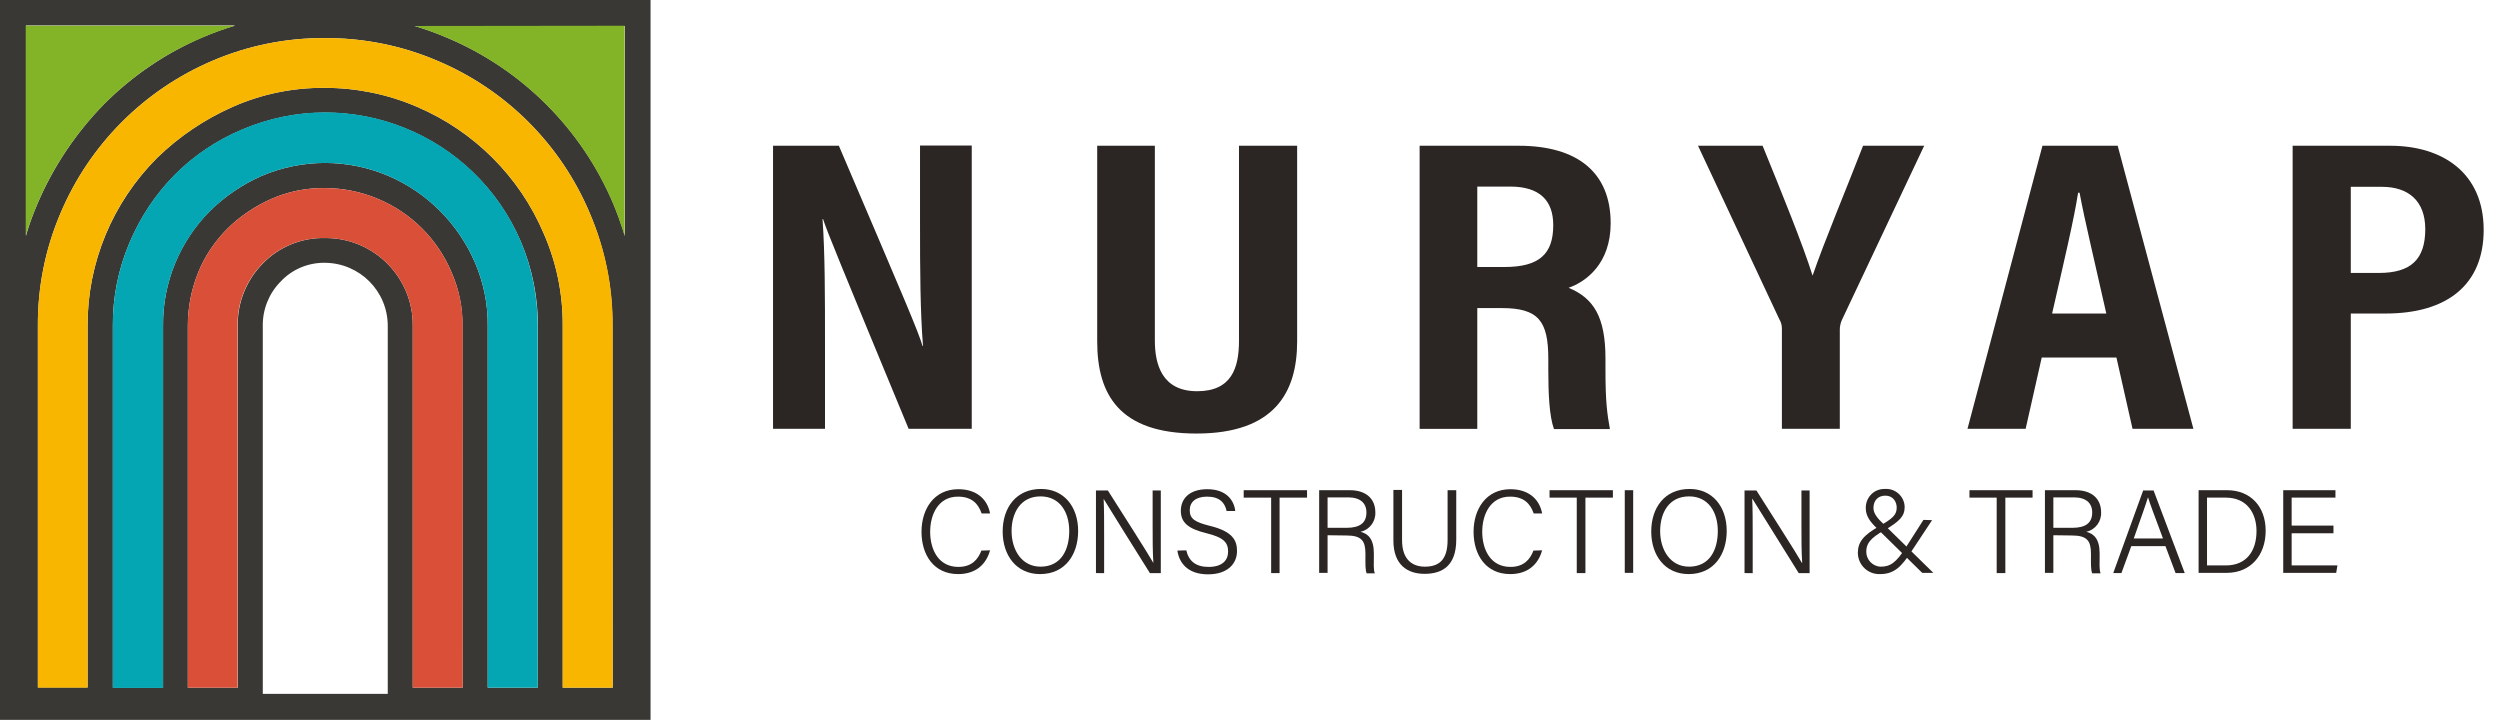 <?xml version="1.0" encoding="utf-8"?>
<!-- Generator: Adobe Illustrator 25.3.1, SVG Export Plug-In . SVG Version: 6.00 Build 0)  -->
<svg version="1.1" id="Layer_1" xmlns="http://www.w3.org/2000/svg" xmlns:xlink="http://www.w3.org/1999/xlink" x="0px" y="0px"
	 viewBox="0 0 1010.3 290.9" style="enable-background:new 0 0 1010.3 290.9;" xml:space="preserve">
<style type="text/css">
	.st0{fill:#2B2523;}
	.st1{fill:#393834;}
	.st2{fill:#83B327;}
	.st3{fill:#D94F37;}
	.st4{fill:#04A6B3;}
	.st5{fill:#F8B600;}
</style>
<g>
	<path class="st0" d="M312.4,173.3V58.9H339c27,63.2,32.2,75.3,33.8,80.9h0.2c-1.1-13.7-1.2-30.6-1.2-49.3V58.8h20.9v114.5h-25.5
		c-27.9-67.4-32.9-79.6-34.6-84.8h-0.2c1,14.1,1,30.9,1,51.4v33.4H312.4z"/>
	<path class="st0" d="M466.7,58.9v78.7c0,9.4,2.7,20.5,17.1,20.5c13.9,0,16.9-9.4,16.9-20.4V58.9h23.5V138
		c0,20.5-9.1,37.2-40.7,37.2c-31.1,0-40.1-15.7-40.1-37.2V58.9H466.7z"/>
	<path class="st0" d="M597,124.5v48.8h-23.3V58.9h40c23.8,0,37.2,10.8,37.2,31.3c0,16.5-10.1,23.7-17,26.1
		c10.1,4.2,14.9,11.7,14.9,28.6v4.6c0,13,0.7,17.8,1.8,23.9h-22.6c-1.9-5.2-2.3-14.3-2.3-24.2v-4.2c0-15.3-4-20.5-18.8-20.5
		L597,124.5z M597,107.9h11c14.1,0,19.7-5.3,19.7-16.9c0-9.9-5.4-15.6-17.4-15.6H597V107.9z"/>
	<path class="st0" d="M720.1,173.3v-40.5c0-1.3-0.3-2.6-1-3.7l-32.9-70.2h26.1c7.3,17.9,16.3,40,20.2,52.5
		c4.8-14,13.8-35.4,20.4-52.5h24.7l-33.3,70.5c-0.5,1.2-0.8,2.5-0.8,3.8v40.1H720.1z"/>
	<path class="st0" d="M825.1,144.5l-6.5,28.8h-23.5l30.3-114.4h30.4l30.6,114.4h-24.6l-6.5-28.8L825.1,144.5z M851.2,126.7
		c-4.9-21.9-8.8-37.9-10.8-48.8h-0.6c-1.6,10.5-5.7,27.8-10.5,48.8H851.2z"/>
	<path class="st0" d="M926.6,58.9h39.3c21.6,0,37.8,11.3,37.8,34c0,22.1-14.7,33.8-39.6,33.8H950v46.6h-23.5V58.9z M950,110.3h11.4
		c13,0,18.7-5.6,18.7-17.7c0-11.4-6.8-17.1-17.5-17.1H950L950,110.3z"/>
	<path class="st0" d="M400.1,222.4c-1.5,5.5-5.6,9.6-12.9,9.6c-9.8,0-14.8-7.7-14.8-17.1c0-9.1,5-17.2,14.9-17.2
		c7.5,0,11.8,4.2,12.8,9.8h-3.4c-1.4-4-4-6.8-9.6-6.8c-7.9,0-11.2,7.2-11.2,14.2c0,7,3.2,14.2,11.4,14.2c5.3,0,7.9-2.9,9.3-6.6
		L400.1,222.4z"/>
	<path class="st0" d="M435.7,214.6c0,9.2-5,17.4-15.4,17.4c-9.6,0-15.1-7.6-15.1-17.2c0-9.6,5.4-17.2,15.5-17.2
		C429.9,197.6,435.7,204.7,435.7,214.6 M408.8,214.6c0,7.5,4,14.4,11.7,14.4c8.3,0,11.6-6.8,11.6-14.4s-3.8-14-11.6-14
		C412.4,200.6,408.8,207.3,408.8,214.6"/>
	<path class="st0" d="M442.9,231.6v-33.4h4.8c5,7.9,16.4,25.7,18.4,29.3h0c-0.3-4.6-0.3-9.7-0.3-15.1v-14.2h3.3v33.4h-4.4
		c-4.7-7.5-16.5-26.3-18.7-30h0c0.2,4.1,0.2,9.4,0.2,15.4v14.6L442.9,231.6z"/>
	<path class="st0" d="M479.4,222.4c1,4.3,3.8,6.7,9,6.7c5.7,0,7.9-2.8,7.9-6.2c0-3.6-1.7-5.7-8.7-7.4c-7.4-1.8-10.4-4.3-10.4-9.1
		c0-4.8,3.4-8.7,10.7-8.7c7.7,0,10.8,4.5,11.3,8.8h-3.5c-0.7-3.3-2.8-5.8-7.9-5.8c-4.5,0-7,2.1-7,5.5c0,3.5,2.1,4.8,8.1,6.3
		c9.5,2.3,11,6.1,11,10.2c0,5.1-3.8,9.4-11.7,9.4c-8.4,0-11.7-4.8-12.4-9.6L479.4,222.4z"/>
	<polygon class="st0" points="513.7,201.1 502.6,201.1 502.6,198.1 528.2,198.1 528.2,201.1 517.1,201.1 517.1,231.6 513.7,231.6 	
		"/>
	<path class="st0" d="M536.5,216.3v15.2h-3.4v-33.4h12.4c6.7,0,10.3,3.6,10.3,8.9c0.2,3.7-2.3,7.1-6,7.9c3.1,0.8,5.4,2.9,5.4,8.7
		v1.4c0,2.3-0.2,5.4,0.4,6.7h-3.3c-0.6-1.4-0.5-4.1-0.5-7.1v-0.8c0-5.2-1.5-7.4-7.7-7.4L536.5,216.3z M536.5,213.3h7.7
		c5.5,0,8-2.1,8-6.2c0-3.8-2.5-6.1-7.4-6.1h-8.3V213.3z"/>
	<path class="st0" d="M566.6,198.1v20.2c0,8.4,4.7,10.7,9.2,10.7c5.3,0,9.2-2.3,9.2-10.7v-20.2h3.5v20c0,10.6-5.7,13.8-12.8,13.8
		c-6.8,0-12.6-3.5-12.6-13.5v-20.4H566.6z"/>
	<path class="st0" d="M623.2,222.4c-1.5,5.5-5.6,9.6-12.9,9.6c-9.8,0-14.8-7.7-14.8-17.1c0-9.1,5-17.2,14.9-17.2
		c7.5,0,11.8,4.2,12.8,9.8h-3.4c-1.4-4-4-6.8-9.6-6.8c-7.9,0-11.2,7.2-11.2,14.2c0,7,3.2,14.2,11.4,14.2c5.3,0,7.9-2.9,9.3-6.6
		L623.2,222.4z"/>
	<polygon class="st0" points="637.2,201.1 626.2,201.1 626.2,198.1 651.8,198.1 651.8,201.1 640.7,201.1 640.7,231.6 637.2,231.6 	
		"/>
	<rect x="656.6" y="198.1" class="st0" width="3.4" height="33.4"/>
	<path class="st0" d="M697.8,214.6c0,9.2-5,17.4-15.4,17.4c-9.6,0-15.1-7.6-15.1-17.2c0-9.6,5.4-17.2,15.5-17.2
		C692,197.6,697.8,204.7,697.8,214.6 M670.9,214.6c0,7.5,4,14.4,11.7,14.4c8.3,0,11.6-6.8,11.6-14.4s-3.8-14-11.6-14
		C674.4,200.6,670.9,207.3,670.9,214.6"/>
	<path class="st0" d="M705,231.6v-33.4h4.8c5,7.9,16.4,25.7,18.4,29.3h0.1c-0.3-4.6-0.3-9.7-0.3-15.1v-14.2h3.3v33.4h-4.4
		c-4.7-7.5-16.4-26.3-18.7-30h-0.1c0.2,4.1,0.2,9.4,0.2,15.4v14.6L705,231.6z"/>
	<path class="st0" d="M780.8,210.2l-8.4,12.7c-4,6.1-6.9,9.1-12.6,9.1c-4.8,0.2-8.8-3.5-9-8.3c0-0.1,0-0.2,0-0.3
		c0-4.2,2.1-7.2,9-10.9c4.6-2.8,6.7-4.2,6.7-7.3c0-2.5-1.5-4.9-4.6-4.9c-2.8,0-4.8,1.8-4.8,5c0,2.1,1.5,4.1,4.2,6.6l20,19.6h-4.5
		l-18-17.7c-2.9-2.8-4.8-5.1-4.8-8.4c-0.1-4.2,3.1-7.7,7.3-7.8c0.2,0,0.5,0,0.7,0c4-0.2,7.5,3,7.7,7c0,0.2,0,0.3,0,0.5
		c0,3.5-2.1,5.6-8,9.1c-6.3,3.4-7.5,5.8-7.5,8.8c0,3.2,2.6,5.9,5.8,6c3.8,0,6.2-1.4,10.4-8.1l6.9-10.8L780.8,210.2z"/>
	<polygon class="st0" points="806.9,201.1 795.9,201.1 795.9,198.1 821.4,198.1 821.4,201.1 810.4,201.1 810.4,231.6 806.9,231.6 	
		"/>
	<path class="st0" d="M829.8,216.3v15.2h-3.4v-33.4h12.4c6.7,0,10.3,3.6,10.3,8.9c0.2,3.7-2.3,7.1-6,7.9c3.1,0.8,5.4,2.9,5.4,8.7
		v1.4c0,2.3-0.2,5.4,0.4,6.7h-3.4c-0.6-1.4-0.5-4.1-0.5-7.1v-0.8c0-5.2-1.5-7.4-7.7-7.4L829.8,216.3z M829.8,213.3h7.7
		c5.5,0,8-2.1,8-6.2c0-3.8-2.5-6.1-7.4-6.1h-8.3V213.3z"/>
	<path class="st0" d="M861.3,220.7l-4,10.9H854l12.1-33.4h4.2l12.6,33.4h-3.7l-4.1-10.9H861.3z M874.1,217.6
		c-3.5-9.4-5.3-14.1-6-16.5H868c-0.8,2.7-2.9,8.5-5.7,16.5H874.1z"/>
	<path class="st0" d="M888.5,198.1h11.5c9.3,0,15.6,6.4,15.6,16.4c0,10-6.2,17-15.7,17h-11.4V198.1z M891.9,228.5h7.6
		c8.4,0,12.4-5.9,12.4-13.9c0-7-3.7-13.5-12.4-13.5h-7.6V228.5z"/>
	<polygon class="st0" points="943,215.5 926.1,215.5 926.1,228.5 944.6,228.5 944.1,231.5 922.7,231.5 922.7,198.1 943.8,198.1 
		943.8,201.1 926.1,201.1 926.1,212.4 943,212.4 	"/>
</g>
<path class="st1" d="M0,290.9h262.9V0H0V290.9z M11.1,93.2c-0.2,0.7-0.4,1.4-0.6,2.1v-85H95c-4.4,1.3-8.8,2.9-13,4.7
	c-15,6.4-28.5,15.6-40,27.1C30.6,53.8,21.5,67.4,15.1,82.4C13.6,85.9,12.2,89.6,11.1,93.2 M156.7,280.4h-50.5V131.7
	c-0.1-6.7,2.5-13.2,7.3-18c4.6-4.9,11.1-7.6,17.8-7.5c14,0.1,25.4,11.4,25.4,25.5V280.4z M187,277.9h-20.2V131.7
	c0.2-19.4-15.4-35.3-34.8-35.5c-0.2,0-0.5,0-0.7,0c-9.4-0.2-18.5,3.5-25.1,10.3c-6.6,6.7-10.3,15.8-10.1,25.2v146.2H75.9V131.7
	c0-7.4,1.4-14.7,4.2-21.6c2.7-6.7,6.8-12.7,11.9-17.8c5.1-5,11.1-9,17.6-11.9c6.8-3,14.2-4.5,21.6-4.4c7.4,0,14.8,1.5,21.6,4.4
	c13.4,5.6,24.1,16.3,29.7,29.7c3,6.8,4.5,14.2,4.4,21.6L187,277.9z M217.3,277.9h-20.2V131.7c0.1-8.8-1.7-17.6-5.2-25.7
	c-6.8-15.7-19.3-28.2-34.9-34.9c-16.4-7-34.9-7-51.3,0c-7.7,3.4-14.8,8.2-20.8,14.1c-12.3,12.3-19.2,29.1-19,46.5v146.2H45.6V131.7
	c-0.1-11.5,2.2-22.9,6.7-33.5c4.3-10.2,10.4-19.5,18.2-27.4c7.8-7.9,17.1-14.1,27.3-18.4c43.6-18.6,94,1.7,112.7,45.3
	c4.6,10.8,6.9,22.4,6.9,34.1L217.3,277.9z M247.6,277.9h-20.2V131.7c0.1-12.8-2.5-25.6-7.7-37.4c-9.8-23-28.2-41.3-51.1-51.1
	c-11.8-5.1-24.5-7.7-37.4-7.7c-12.8-0.1-25.5,2.5-37.2,7.7c-11.3,5-21.7,12-30.5,20.6c-18,18-28.2,42.4-28.1,67.8v146.2H15.3V131.7
	c-0.1-15.6,3-31.1,9.1-45.4c11.7-27.8,33.8-50,61.6-61.8c14.3-6.1,29.7-9.2,45.2-9.1c15.6-0.1,31.1,3,45.4,9.1
	c27.9,11.7,50.1,33.9,61.8,61.8c6.1,14.4,9.2,29.8,9.1,45.4L247.6,277.9z M252.5,95.4c-0.2-0.7-0.4-1.4-0.6-2.1
	c-1.2-3.7-2.5-7.3-4-10.9c-12.8-30.3-37-54.5-67.3-67.2c-4.2-1.8-8.6-3.4-13-4.7h84.9L252.5,95.4z"/>
<path class="st2" d="M252.4,10.4v85c-0.2-0.7-0.4-1.4-0.6-2.1c-1.2-3.7-2.5-7.3-4-10.9c-12.8-30.3-37-54.5-67.3-67.2
	c-4.2-1.8-8.6-3.4-13-4.7L252.4,10.4z"/>
<path class="st2" d="M95,10.4c-4.4,1.3-8.8,2.9-13,4.7c-15,6.3-28.6,15.5-40,27.1C30.6,53.8,21.5,67.4,15.1,82.4
	c-1.5,3.6-2.9,7.2-4.1,10.9c-0.2,0.7-0.4,1.4-0.6,2.1v-85H95z"/>
<path class="st3" d="M187,131.7v146.2h-20.2V131.7c0.2-19.4-15.4-35.3-34.8-35.5c-0.3,0-0.5,0-0.8,0c-9.4-0.2-18.5,3.5-25.1,10.3
	c-6.6,6.7-10.3,15.8-10.1,25.2v146.2H75.9V131.7c0-7.4,1.4-14.7,4.2-21.6c2.7-6.7,6.8-12.7,11.9-17.8c5.1-5,11.1-9,17.6-11.9
	c6.8-3,14.2-4.5,21.6-4.4c7.4,0,14.8,1.5,21.6,4.4c13.4,5.6,24.1,16.3,29.7,29.7C185.5,116.9,187,124.2,187,131.7"/>
<path class="st4" d="M217.3,131.7v146.2h-20.2V131.7c0.1-8.8-1.7-17.6-5.2-25.7c-6.8-15.7-19.3-28.1-34.9-34.9
	c-16.4-7-34.9-7-51.3,0c-7.7,3.4-14.8,8.2-20.8,14.2c-12.3,12.3-19.2,29.1-19,46.5v146.2H45.6V131.7c-0.1-11.5,2.2-22.9,6.7-33.6
	c4.3-10.2,10.4-19.5,18.2-27.4c7.8-7.9,17.1-14.1,27.3-18.4c43.6-18.6,94.1,1.7,112.7,45.3c0.1,0.2,0.1,0.3,0.2,0.5
	C215.1,108.7,217.3,120.2,217.3,131.7"/>
<path class="st5" d="M247.6,131.7v146.2h-20.2V131.7c0.1-12.9-2.5-25.6-7.7-37.4c-9.8-23-28.1-41.3-51.1-51.1
	c-11.8-5.1-24.5-7.7-37.4-7.7c-12.8-0.1-25.5,2.5-37.2,7.7c-11.3,5-21.7,12-30.5,20.6c-18.1,18-28.2,42.4-28.1,67.9v146.2H15.3
	V131.7c-0.1-15.6,3-31.1,9.1-45.4c11.7-27.8,33.8-50,61.6-61.8c14.3-6.1,29.7-9.2,45.2-9.1c15.6-0.1,31.1,3,45.4,9.1
	c27.9,11.7,50.1,33.9,61.8,61.8C244.6,100.6,247.7,116.1,247.6,131.7"/>
</svg>

